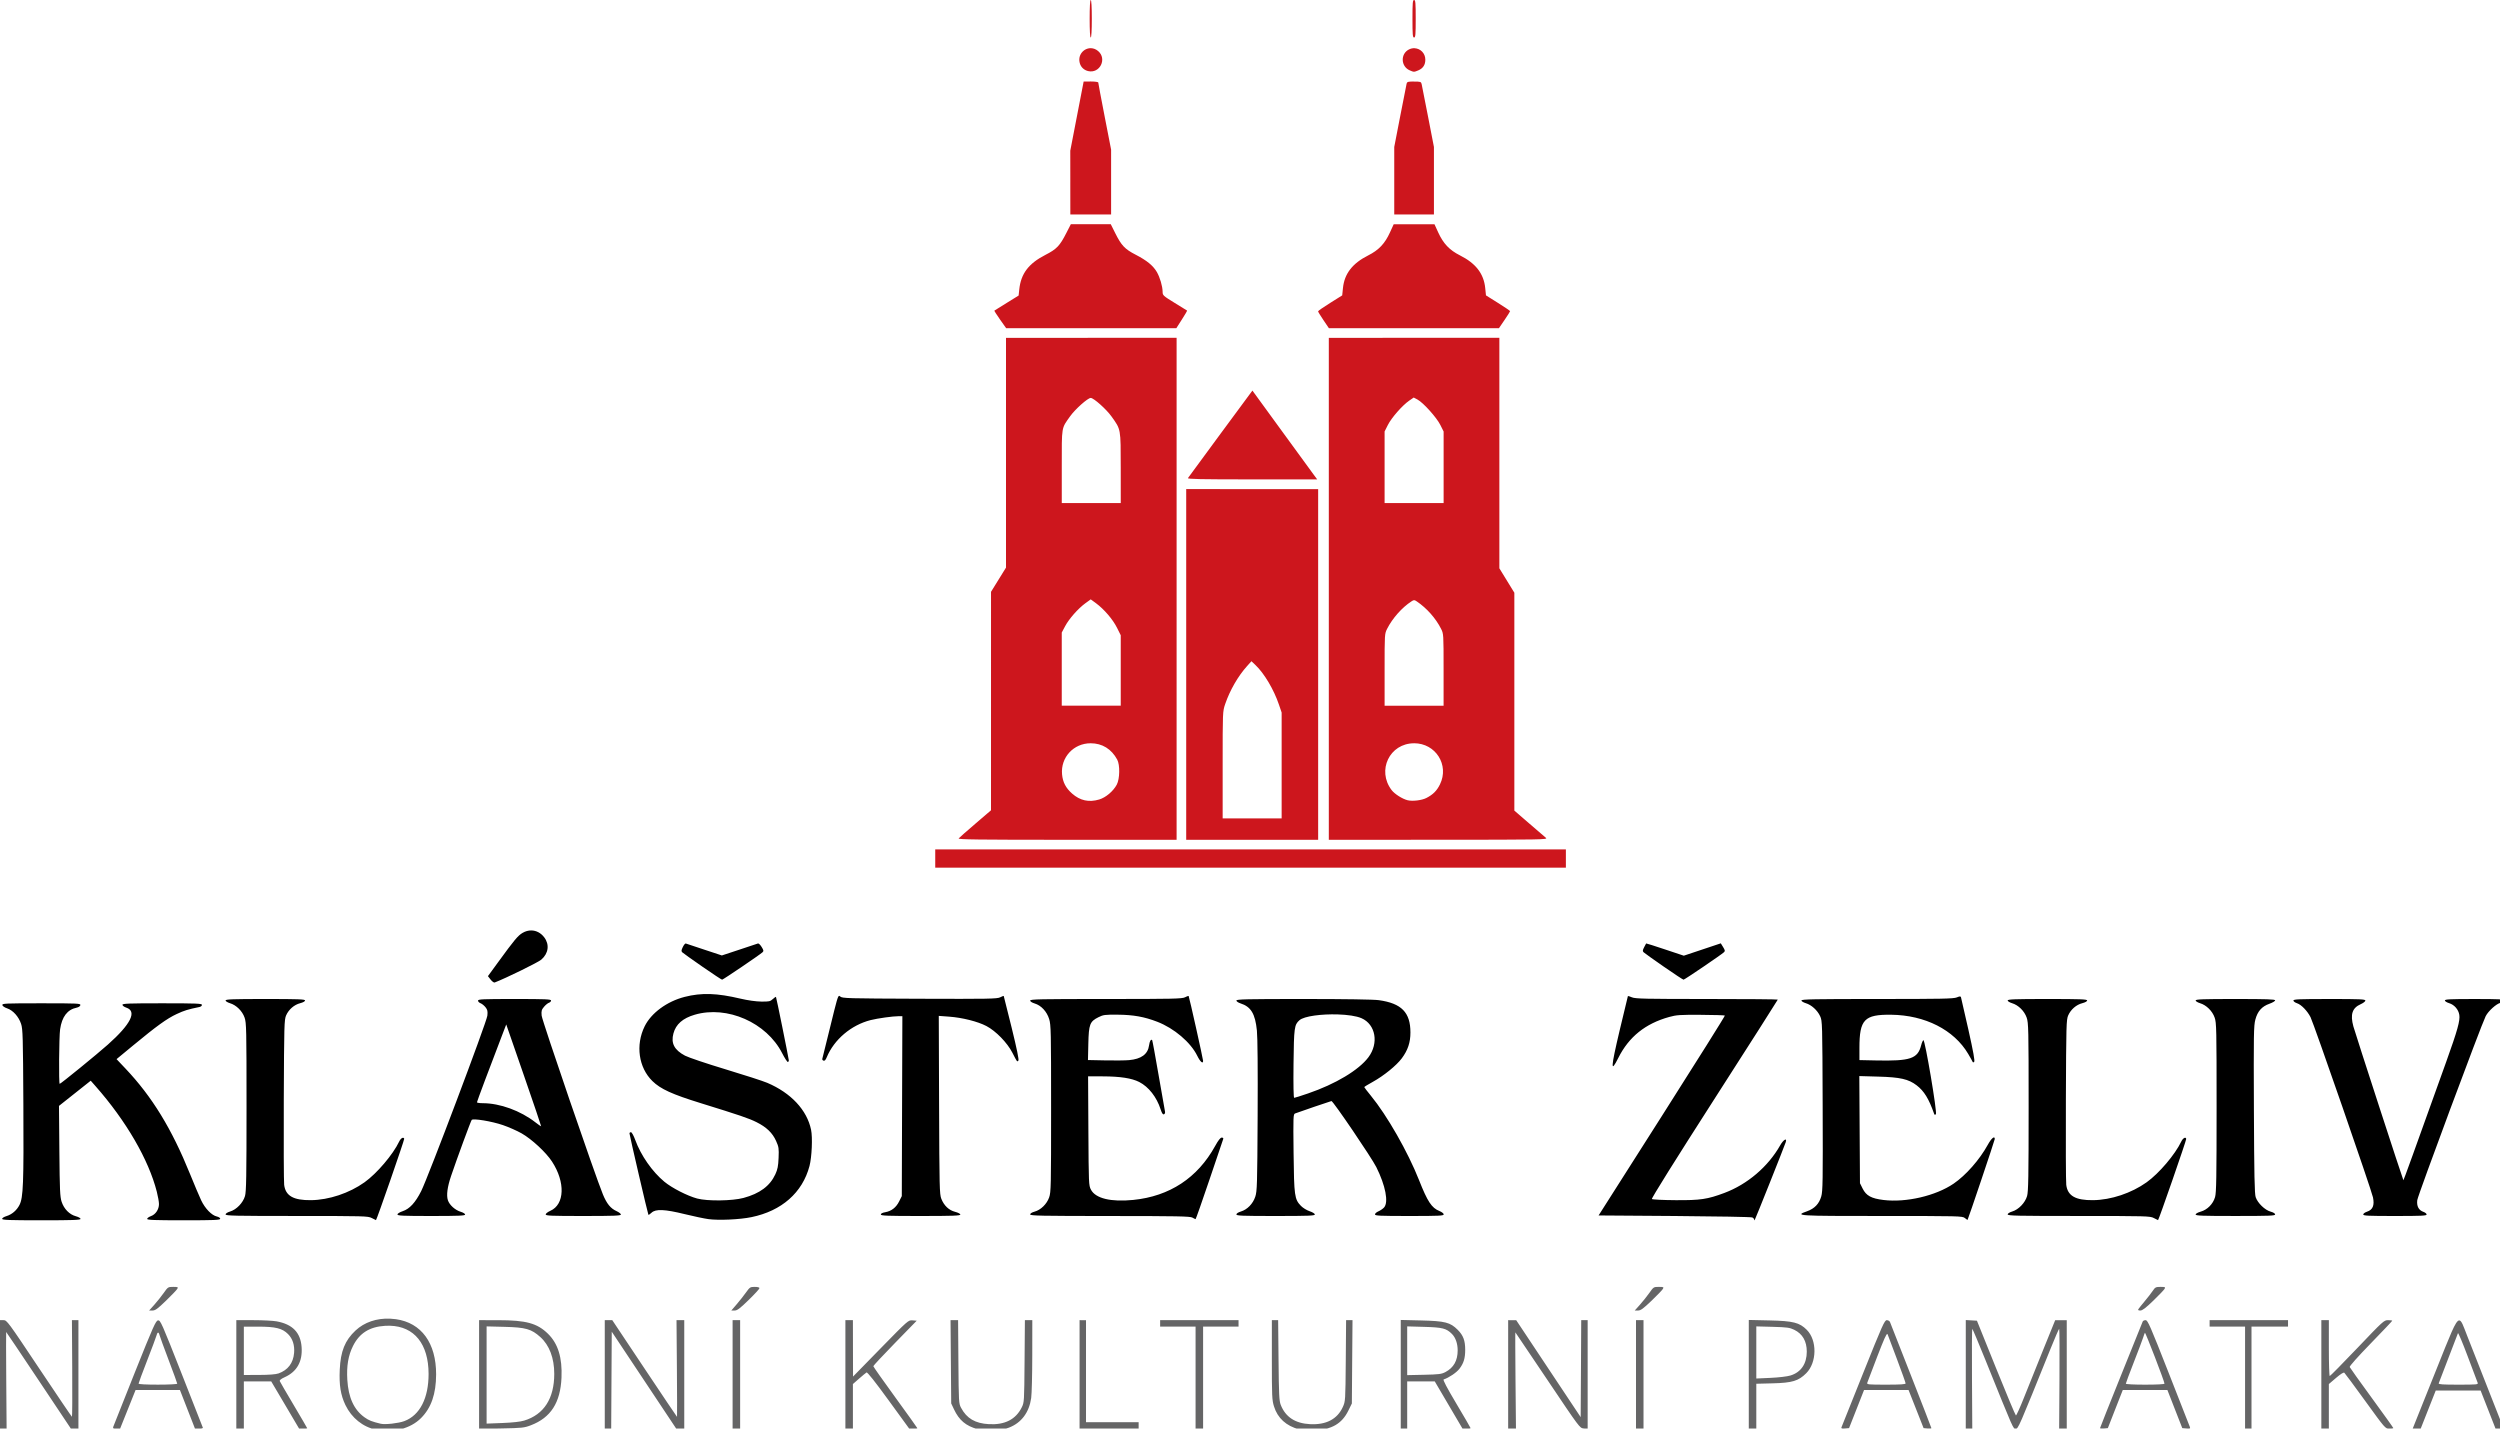<?xml version="1.0" encoding="UTF-8" standalone="no"?>
<svg
   xmlns:dc="http://purl.org/dc/elements/1.1/"
   xmlns:cc="http://creativecommons.org/ns#"
   xmlns:rdf="http://www.w3.org/1999/02/22-rdf-syntax-ns#"
   xmlns:svg="http://www.w3.org/2000/svg"
   xmlns="http://www.w3.org/2000/svg"
   xmlns:sodipodi="http://sodipodi.sourceforge.net/DTD/sodipodi-0.dtd"
   xmlns:inkscape="http://www.inkscape.org/namespaces/inkscape"
   id="svg8"
   version="1.1"
   viewBox="0 0 74.083 42.332"
   height="42.332mm"
   width="74.083mm"
   sodipodi:docname="logo.svg"
   inkscape:version="0.92.2 (unknown)">
  <sodipodi:namedview
     pagecolor="#ffffff"
     bordercolor="#666666"
     borderopacity="1"
     objecttolerance="10"
     gridtolerance="10"
     guidetolerance="10"
     inkscape:pageopacity="0"
     inkscape:pageshadow="2"
     inkscape:window-width="1865"
     inkscape:window-height="1056"
     id="namedview8"
     showgrid="false"
     inkscape:zoom="2.9597472"
     inkscape:cx="112.75441"
     inkscape:cy="30.52274"
     inkscape:window-x="55"
     inkscape:window-y="24"
     inkscape:window-maximized="1"
     inkscape:current-layer="svg8" />
  <defs
     id="defs2" />
  <path
     style="fill:#000000;stroke-width:0.12"
     d="M 59.418 104.045 C 59.094 104.041 58.76 104.129 58.443 104.314 C 57.914 104.624 57.52 105.099 55.711 107.582 L 54.562 109.156 L 54.863 109.541 C 55.029 109.752 55.232 109.899 55.314 109.867 C 56.571 109.385 60.158 107.627 60.523 107.314 C 61.338 106.617 61.47 105.618 60.854 104.811 C 60.475 104.315 59.958 104.052 59.418 104.045 z M 192.426 105.486 L 190.357 106.178 L 188.289 106.869 L 186.195 106.17 C 185.044 105.785 184.091 105.482 184.078 105.498 C 184.065 105.513 183.961 105.709 183.848 105.932 C 183.675 106.27 183.668 106.363 183.803 106.492 C 183.891 106.578 184.906 107.301 186.057 108.1 C 187.207 108.898 188.198 109.551 188.26 109.551 C 188.376 109.551 192.484 106.762 192.777 106.484 C 192.918 106.351 192.906 106.264 192.686 105.908 L 192.426 105.486 z M 84.76 105.502 C 84.685 105.528 83.745 105.843 82.672 106.197 L 80.721 106.842 L 78.77 106.197 C 77.696 105.843 76.761 105.532 76.691 105.506 C 76.622 105.479 76.47 105.659 76.354 105.902 C 76.18 106.266 76.17 106.371 76.299 106.496 C 76.385 106.58 77.398 107.301 78.549 108.1 C 79.699 108.898 80.689 109.551 80.748 109.551 C 80.862 109.551 84.986 106.755 85.271 106.484 C 85.412 106.351 85.395 106.259 85.166 105.889 C 85.017 105.648 84.834 105.474 84.76 105.502 z M 79.406 111.158 C 78.409 111.128 77.507 111.233 76.561 111.475 C 74.583 111.98 72.819 113.278 72.088 114.764 C 71.054 116.863 71.411 119.381 72.955 120.889 C 73.871 121.783 75.144 122.364 78.379 123.365 C 82.748 124.717 83.728 125.051 84.604 125.488 C 85.71 126.041 86.381 126.685 86.783 127.582 C 87.085 128.256 87.109 128.415 87.064 129.475 C 87.026 130.401 86.954 130.766 86.701 131.314 C 86.099 132.621 84.957 133.468 83.141 133.957 C 81.884 134.296 79.101 134.331 77.959 134.023 C 76.858 133.727 75.143 132.848 74.293 132.146 C 72.941 131.029 71.667 129.204 71.041 127.488 C 70.856 126.98 70.649 126.607 70.555 126.607 C 70.464 126.607 70.391 126.665 70.391 126.738 C 70.391 126.922 72.451 135.783 72.508 135.846 C 72.533 135.872 72.693 135.766 72.863 135.605 C 73.323 135.174 74.337 135.219 76.576 135.77 C 77.567 136.013 78.756 136.263 79.219 136.326 C 80.364 136.482 82.725 136.374 84.029 136.105 C 87.41 135.409 89.732 133.366 90.52 130.391 C 90.781 129.401 90.878 127.201 90.697 126.334 C 90.238 124.126 88.454 122.216 85.793 121.084 C 85.325 120.885 83.221 120.204 81.119 119.57 C 79.017 118.937 76.983 118.25 76.6 118.047 C 75.399 117.409 75.01 116.663 75.305 115.562 C 75.58 114.535 76.349 113.86 77.695 113.467 C 81.314 112.411 85.715 114.348 87.459 117.762 C 87.75 118.331 88.041 118.779 88.107 118.756 C 88.173 118.733 88.218 118.639 88.205 118.547 C 88.138 118.055 86.815 111.523 86.773 111.48 C 86.747 111.454 86.587 111.561 86.416 111.721 C 86.137 111.982 86.006 112.011 85.125 112 C 84.528 111.992 83.627 111.866 82.822 111.676 C 81.495 111.362 80.404 111.19 79.406 111.158 z M 93.844 111.359 L 93.844 111.361 C 93.69 111.354 93.553 111.904 92.859 114.738 C 92.386 116.674 91.978 118.321 91.953 118.398 C 91.928 118.476 91.987 118.57 92.086 118.607 C 92.21 118.655 92.322 118.538 92.451 118.227 C 93.275 116.239 95.18 114.626 97.357 114.07 C 98.129 113.873 99.859 113.633 100.51 113.633 L 100.906 113.633 L 100.873 123.693 L 100.842 133.754 L 100.541 134.354 C 100.201 135.034 99.675 135.439 98.977 135.557 C 98.683 135.606 98.498 135.702 98.498 135.807 C 98.498 135.95 99.196 135.977 102.943 135.977 C 106.529 135.977 107.387 135.946 107.387 135.818 C 107.387 135.731 107.13 135.595 106.805 135.512 C 106.108 135.333 105.567 134.821 105.262 134.053 C 105.063 133.552 105.045 132.785 105.012 123.557 L 104.977 113.6 L 106.141 113.686 C 107.615 113.794 109.334 114.227 110.301 114.734 C 111.36 115.29 112.628 116.59 113.207 117.717 C 113.76 118.792 113.728 118.753 113.879 118.602 C 113.96 118.52 113.717 117.323 113.133 114.945 C 112.655 113.001 112.253 111.394 112.24 111.373 C 112.227 111.35 112.047 111.418 111.844 111.523 C 111.513 111.694 110.546 111.713 102.838 111.684 C 94.704 111.653 94.185 111.638 93.959 111.434 C 93.914 111.393 93.879 111.361 93.844 111.359 z M 132.871 111.371 C 132.801 111.386 132.661 111.444 132.51 111.521 C 132.187 111.688 131.144 111.711 123.67 111.711 C 116.321 111.711 115.195 111.734 115.195 111.887 C 115.195 111.989 115.408 112.124 115.703 112.213 C 116.428 112.43 117.061 113.112 117.322 113.957 C 117.521 114.6 117.537 115.358 117.537 123.963 C 117.537 132.636 117.523 133.314 117.32 133.895 C 117.059 134.643 116.381 135.304 115.682 135.492 C 115.394 135.57 115.195 135.695 115.195 135.799 C 115.195 135.951 116.372 135.974 124.113 135.979 C 131.619 135.982 133.081 136.009 133.334 136.154 C 133.499 136.249 133.66 136.329 133.693 136.33 C 133.726 136.332 134.424 134.347 135.244 131.92 C 136.064 129.493 136.76 127.438 136.789 127.355 C 136.819 127.27 136.747 127.207 136.619 127.209 C 136.466 127.211 136.233 127.512 135.875 128.16 C 133.912 131.719 130.787 133.773 126.721 134.18 C 124.221 134.43 122.507 134.013 121.992 133.031 C 121.748 132.566 121.74 132.373 121.707 126.455 L 121.674 120.359 L 123.33 120.363 C 125.265 120.367 126.564 120.569 127.395 120.994 C 128.446 121.532 129.343 122.679 129.783 124.045 C 129.927 124.491 130.033 124.651 130.156 124.604 C 130.261 124.563 130.306 124.435 130.271 124.279 C 130.24 124.138 129.916 122.297 129.553 120.189 C 129.19 118.082 128.868 116.334 128.838 116.305 C 128.705 116.172 128.556 116.428 128.494 116.891 C 128.361 117.882 127.629 118.424 126.256 118.547 C 125.821 118.587 124.609 118.598 123.562 118.576 L 121.66 118.537 L 121.701 116.715 C 121.75 114.545 121.867 114.232 122.824 113.752 C 123.376 113.476 123.545 113.454 124.984 113.465 C 126.743 113.48 127.952 113.696 129.406 114.256 C 131.294 114.983 133.143 116.555 133.881 118.062 C 134.211 118.737 134.535 119.017 134.535 118.627 C 134.535 118.423 132.975 111.432 132.916 111.373 C 132.91 111.369 132.895 111.367 132.871 111.373 L 132.871 111.371 z M 182.039 111.379 C 182.025 111.398 181.606 113.14 181.107 115.254 C 180.113 119.47 180.087 120.049 180.965 118.299 C 182.147 115.943 183.982 114.465 186.654 113.721 C 187.466 113.494 187.858 113.468 190.193 113.482 C 191.637 113.49 192.846 113.528 192.881 113.562 C 192.916 113.597 189.753 118.64 185.852 124.77 L 178.76 135.916 L 187.248 135.977 C 191.916 136.011 195.83 136.082 195.945 136.139 C 196.061 136.195 196.156 136.299 196.156 136.369 C 196.156 136.439 196.181 136.471 196.211 136.441 C 196.271 136.381 199.552 128.154 199.689 127.719 C 199.857 127.189 199.428 127.435 199.064 128.078 C 197.716 130.461 195.403 132.434 192.822 133.4 C 190.928 134.11 190.142 134.226 187.342 134.207 C 185.962 134.199 184.782 134.14 184.721 134.078 C 184.651 134.008 187.293 129.78 191.703 122.906 C 195.606 116.823 198.799 111.816 198.799 111.779 C 198.799 111.742 195.23 111.711 190.867 111.711 C 184.058 111.711 182.873 111.685 182.5 111.529 C 182.261 111.429 182.053 111.362 182.039 111.379 z M 219.15 111.428 C 219.077 111.432 218.97 111.468 218.809 111.535 C 218.451 111.684 217.089 111.711 209.914 111.711 C 202.907 111.711 201.441 111.739 201.441 111.873 C 201.441 111.962 201.658 112.098 201.924 112.178 C 202.564 112.37 203.225 112.967 203.533 113.633 C 203.779 114.164 203.783 114.337 203.816 123.65 C 203.846 132.071 203.83 133.202 203.658 133.793 C 203.418 134.62 202.907 135.151 202.068 135.449 C 200.633 135.959 200.904 135.977 210.438 135.977 C 219.119 135.977 219.443 135.982 219.717 136.205 C 219.873 136.332 220.008 136.427 220.018 136.416 C 220.086 136.34 223.062 127.498 223.062 127.369 C 223.062 126.964 222.685 127.277 222.279 128.018 C 221.371 129.675 219.833 131.425 218.459 132.361 C 216.46 133.723 213.144 134.495 210.617 134.186 C 209.256 134.019 208.685 133.707 208.287 132.912 L 207.988 132.312 L 207.951 126.32 L 207.916 120.33 L 210.055 120.391 C 212.484 120.458 213.412 120.668 214.318 121.359 C 215.16 122.001 215.688 122.862 216.283 124.555 C 216.327 124.68 216.38 124.689 216.479 124.592 C 216.643 124.428 215.264 116.256 215.082 116.316 C 215.019 116.339 214.905 116.594 214.83 116.887 C 214.446 118.393 213.629 118.665 209.76 118.582 L 207.928 118.543 L 207.928 117.176 C 207.928 114.008 208.473 113.437 211.471 113.471 C 215.263 113.513 218.503 115.16 220.088 117.848 C 220.334 118.266 220.558 118.665 220.584 118.734 C 220.616 118.82 220.672 118.821 220.76 118.738 C 220.852 118.652 220.665 117.61 220.111 115.135 C 219.683 113.219 219.309 111.586 219.281 111.506 C 219.262 111.45 219.223 111.423 219.15 111.428 z M 29.67 111.711 C 26.032 111.711 25.225 111.742 25.225 111.873 C 25.225 111.962 25.444 112.099 25.713 112.18 C 26.424 112.393 27.091 113.05 27.35 113.791 C 27.552 114.372 27.568 115.052 27.568 123.783 C 27.568 131.584 27.539 133.253 27.395 133.75 C 27.177 134.501 26.446 135.261 25.736 135.473 C 25.439 135.562 25.225 135.699 25.225 135.801 C 25.225 135.953 26.287 135.975 33.184 135.975 C 40.736 135.975 41.163 135.987 41.562 136.201 C 41.794 136.325 42.01 136.432 42.043 136.439 C 42.112 136.455 45.237 127.45 45.201 127.34 C 45.122 127.098 44.821 127.264 44.637 127.652 C 43.947 129.103 42.148 131.219 40.762 132.209 C 39.062 133.422 36.787 134.183 34.781 134.207 C 32.811 134.23 31.925 133.724 31.775 132.486 C 31.732 132.127 31.714 127.832 31.734 122.943 C 31.77 114.599 31.785 114.023 31.994 113.545 C 32.284 112.883 32.903 112.347 33.576 112.178 C 33.888 112.099 34.113 111.973 34.113 111.877 C 34.113 111.739 33.371 111.711 29.67 111.711 z M 57.537 111.711 C 53.957 111.711 53.453 111.734 53.453 111.895 C 53.453 111.995 53.582 112.126 53.738 112.186 C 53.895 112.245 54.143 112.446 54.291 112.633 C 54.514 112.915 54.55 113.075 54.498 113.574 C 54.424 114.285 47.87 131.663 47.1 133.191 C 46.448 134.484 45.806 135.181 45.035 135.438 C 44.697 135.55 44.445 135.707 44.445 135.805 C 44.445 135.948 45.04 135.977 48.229 135.977 C 51.313 135.977 52.012 135.945 52.012 135.814 C 52.012 135.726 51.795 135.589 51.529 135.51 C 50.898 135.321 50.261 134.75 50.086 134.219 C 49.902 133.661 50.023 132.74 50.443 131.496 C 51.107 129.535 52.649 125.342 52.748 125.232 C 52.919 125.043 54.991 125.386 56.234 125.811 C 56.872 126.028 57.815 126.445 58.328 126.736 C 59.466 127.384 61.058 128.86 61.73 129.893 C 63.231 132.196 63.147 134.687 61.543 135.396 C 61.256 135.523 61.021 135.705 61.021 135.801 C 61.021 135.95 61.628 135.977 65.225 135.977 C 68.671 135.977 69.43 135.946 69.43 135.814 C 69.43 135.725 69.211 135.552 68.943 135.432 C 68.278 135.132 67.851 134.609 67.418 133.561 C 66.564 131.491 60.619 114.14 60.568 113.568 C 60.522 113.044 60.559 112.911 60.834 112.584 C 61.009 112.376 61.257 112.172 61.387 112.131 C 61.516 112.09 61.621 111.977 61.621 111.883 C 61.621 111.737 61.002 111.711 57.537 111.711 z M 145.756 111.711 C 139.352 111.711 138.258 111.738 138.258 111.883 C 138.258 111.977 138.461 112.118 138.709 112.197 C 139.888 112.575 140.361 113.357 140.551 115.244 C 140.63 116.024 140.66 119.59 140.633 124.82 C 140.593 132.469 140.571 133.208 140.371 133.814 C 140.109 134.61 139.478 135.259 138.76 135.475 C 138.468 135.562 138.258 135.699 138.258 135.801 C 138.258 135.951 138.879 135.977 142.643 135.977 C 146.349 135.977 147.027 135.949 147.027 135.805 C 147.027 135.708 146.777 135.553 146.447 135.443 C 146.128 135.338 145.694 135.069 145.48 134.85 C 144.758 134.104 144.707 133.748 144.652 128.936 C 144.606 124.815 144.615 124.594 144.824 124.51 C 145.134 124.385 148.831 123.123 148.887 123.123 C 149.077 123.123 153.379 129.456 153.904 130.51 C 154.934 132.575 155.292 134.437 154.773 135.02 C 154.641 135.168 154.359 135.362 154.145 135.453 C 153.93 135.544 153.754 135.699 153.754 135.797 C 153.754 135.951 154.276 135.977 157.598 135.977 C 160.943 135.977 161.441 135.953 161.441 135.795 C 161.441 135.695 161.226 135.527 160.963 135.422 C 160.094 135.074 159.633 134.375 158.676 131.951 C 157.437 128.815 155.104 124.729 153.293 122.523 C 152.886 122.028 152.555 121.596 152.557 121.562 C 152.559 121.528 152.986 121.266 153.508 120.979 C 154.732 120.303 156.156 119.149 156.752 118.348 C 157.434 117.43 157.719 116.578 157.719 115.453 C 157.719 113.213 156.722 112.195 154.186 111.842 C 153.603 111.761 150.454 111.711 145.756 111.711 z M 228.949 111.711 C 225.312 111.711 224.504 111.742 224.504 111.873 C 224.504 111.962 224.724 112.099 224.992 112.18 C 225.703 112.393 226.37 113.05 226.629 113.791 C 226.831 114.372 226.848 115.052 226.848 123.783 C 226.848 131.584 226.818 133.253 226.674 133.75 C 226.456 134.501 225.725 135.261 225.016 135.473 C 224.718 135.562 224.504 135.699 224.504 135.801 C 224.504 135.953 225.567 135.975 232.463 135.975 C 240.016 135.975 240.441 135.987 240.84 136.201 C 241.071 136.325 241.287 136.432 241.32 136.439 C 241.388 136.455 244.489 127.515 244.469 127.363 C 244.432 127.084 244.105 127.255 243.916 127.652 C 243.227 129.103 241.427 131.219 240.041 132.209 C 238.341 133.422 236.066 134.183 234.061 134.207 C 232.09 134.23 231.203 133.724 231.055 132.486 C 231.012 132.127 230.993 127.832 231.014 122.943 C 231.048 114.598 231.064 114.023 231.273 113.545 C 231.563 112.883 232.182 112.347 232.855 112.178 C 233.167 112.099 233.393 111.973 233.393 111.877 C 233.393 111.739 232.65 111.711 228.949 111.711 z M 249.971 111.711 C 246.333 111.711 245.525 111.742 245.525 111.873 C 245.525 111.962 245.745 112.099 246.014 112.18 C 246.724 112.393 247.392 113.05 247.65 113.791 C 247.853 114.372 247.867 115.055 247.867 123.844 C 247.867 131.666 247.838 133.374 247.695 133.865 C 247.472 134.635 246.834 135.281 246.088 135.49 C 245.769 135.579 245.525 135.717 245.525 135.811 C 245.525 135.947 246.288 135.975 249.971 135.975 C 253.789 135.975 254.414 135.953 254.414 135.801 C 254.414 135.696 254.21 135.57 253.906 135.488 C 253.271 135.317 252.458 134.53 252.238 133.873 C 252.111 133.493 252.071 131.452 252.039 124.084 C 252.003 115.66 252.018 114.702 252.201 114.016 C 252.452 113.075 252.924 112.545 253.783 112.24 C 254.13 112.117 254.414 111.947 254.414 111.863 C 254.414 111.743 253.475 111.711 249.971 111.711 z M 260.48 111.711 L 260.48 111.713 C 257.081 111.713 256.457 111.738 256.457 111.883 C 256.457 111.977 256.642 112.115 256.869 112.189 C 257.341 112.345 258.015 113.042 258.371 113.74 C 258.73 114.444 265.186 133.073 265.355 133.895 C 265.54 134.786 265.334 135.283 264.688 135.496 C 264.455 135.573 264.264 135.713 264.264 135.807 C 264.264 135.951 264.823 135.977 267.807 135.977 C 270.766 135.977 271.352 135.951 271.352 135.809 C 271.352 135.716 271.193 135.585 271 135.518 C 270.462 135.33 270.224 134.878 270.307 134.201 C 270.371 133.674 277.472 114.584 277.957 113.633 C 278.254 113.051 279.158 112.238 279.621 112.137 C 279.829 112.091 280 111.977 280 111.883 C 280 111.74 279.469 111.713 276.695 111.713 C 274.012 111.713 273.393 111.742 273.393 111.873 C 273.393 111.961 273.606 112.098 273.865 112.176 C 274.446 112.35 274.908 112.878 275.008 113.48 C 275.113 114.116 274.809 115.204 273.543 118.738 C 269.907 128.884 268.78 132.003 268.756 131.979 C 268.695 131.918 263.376 115.56 263.162 114.775 C 262.796 113.436 263.034 112.711 263.975 112.295 C 264.266 112.166 264.504 111.983 264.504 111.887 C 264.504 111.737 263.92 111.711 260.48 111.711 z M 4.625 112.191 C 0.581 112.191 0.226 112.207 0.262 112.393 C 0.284 112.505 0.523 112.666 0.805 112.76 C 1.457 112.977 2.092 113.688 2.359 114.498 C 2.55 115.076 2.573 115.926 2.613 123.52 C 2.66 132.364 2.601 133.914 2.178 134.744 C 1.871 135.346 1.33 135.808 0.715 135.992 C 0.454 136.07 0.24 136.206 0.24 136.295 C 0.24 136.427 1.038 136.457 4.625 136.457 C 8.129 136.457 9.008 136.426 9.008 136.301 C 9.008 136.215 8.769 136.081 8.475 136.002 C 7.767 135.813 7.154 135.186 6.891 134.385 C 6.711 133.837 6.676 133.084 6.639 128.709 L 6.596 123.664 L 8.371 122.256 L 10.146 120.848 L 10.689 121.465 C 14.106 125.341 16.622 129.678 17.535 133.262 C 17.668 133.784 17.778 134.405 17.777 134.643 C 17.777 135.237 17.403 135.801 16.885 135.988 C 16.649 136.074 16.457 136.215 16.457 136.301 C 16.457 136.426 17.271 136.457 20.541 136.457 C 23.99 136.457 24.625 136.429 24.625 136.285 C 24.625 136.191 24.456 136.079 24.248 136.033 C 23.669 135.906 22.928 135.138 22.492 134.215 C 22.279 133.763 21.721 132.447 21.254 131.291 C 19.202 126.217 17.01 122.636 14.029 119.488 L 13.033 118.436 L 14.885 116.906 C 17.529 114.721 18.665 113.901 19.76 113.391 C 20.598 112.999 21.018 112.869 22.312 112.604 C 22.461 112.573 22.582 112.469 22.582 112.371 C 22.582 112.217 21.984 112.191 18.139 112.191 C 14.376 112.191 13.693 112.218 13.693 112.363 C 13.693 112.457 13.886 112.598 14.121 112.676 C 15.351 113.082 14.636 114.519 12.062 116.811 C 10.835 117.904 6.788 121.201 6.674 121.201 C 6.563 121.201 6.603 115.913 6.721 115.102 C 6.924 113.695 7.537 112.891 8.57 112.68 C 8.789 112.635 8.965 112.518 8.988 112.398 C 9.025 112.208 8.714 112.191 4.625 112.191 z M 149.602 113.436 C 150.673 113.47 151.675 113.607 152.252 113.861 C 153.833 114.559 154.202 116.654 153.021 118.227 C 151.943 119.664 149.343 121.223 146.264 122.275 C 145.48 122.543 144.785 122.764 144.721 122.764 C 144.646 122.764 144.619 121.372 144.646 118.949 C 144.692 114.909 144.737 114.593 145.303 114.09 C 145.835 113.616 147.815 113.38 149.602 113.436 z M 56.609 114.557 L 58.578 120.238 C 59.661 123.363 60.532 125.933 60.514 125.949 C 60.496 125.964 60.209 125.768 59.879 125.51 C 58.209 124.204 55.901 123.363 53.984 123.363 C 53.627 123.363 53.334 123.317 53.334 123.262 C 53.334 123.174 54.781 119.315 56.176 115.686 L 56.609 114.557 z "
     transform="scale(0.265)"
     id="path4758" />
  <path
     inkscape:connector-curvature="0"
     style="opacity:1;fill:#cd161d;fill-opacity:1;stroke:none;stroke-width:0.099;stroke-miterlimit:4;stroke-dasharray:0.397, 0.099;stroke-dashoffset:0;stroke-opacity:1"
     d="m 32.322,0 c -0.02,0 -0.032,0.207 -0.032,0.556 0,0.35 0.012,0.556 0.032,0.556 0.02,0 0.032,-0.207 0.032,-0.556 C 32.354,0.207 32.342,0 32.322,0 Z m 9.582,0 c -0.041,0 -0.048,0.083 -0.048,0.556 0,0.473 0.007,0.556 0.048,0.556 0.041,0 0.048,-0.083 0.048,-0.556 C 41.952,0.083 41.945,0 41.904,0 Z m -9.576,1.428 c -0.215,-0.005 -0.408,0.208 -0.325,0.461 0.036,0.109 0.125,0.189 0.24,0.217 0.348,0.084 0.572,-0.363 0.297,-0.594 -0.067,-0.057 -0.141,-0.082 -0.213,-0.084 z m 9.593,7.7e-4 c -0.056,-0.003 -0.114,0.009 -0.17,0.037 -0.255,0.13 -0.241,0.503 0.022,0.618 v -2e-4 c 0.125,0.055 0.127,0.055 0.255,0.002 0.141,-0.059 0.21,-0.164 0.209,-0.32 -10e-4,-0.19 -0.148,-0.328 -0.316,-0.336 z m -9.809,0.987 -0.198,1.025 -0.198,1.025 0.001,0.945 h -3.88e-4 l 0.001,0.945 h 0.604 0.604 V 5.395 4.434 L 32.735,3.455 C 32.63,2.917 32.545,2.463 32.545,2.446 c 0,-0.017 -0.097,-0.031 -0.216,-0.031 z m 9.792,0 c -0.187,0 -0.207,0.006 -0.223,0.071 -0.009,0.039 -0.095,0.476 -0.191,0.97 L 41.316,4.356 v 1 1 h 0.588 0.588 V 5.356 4.356 L 42.318,3.458 c -0.096,-0.494 -0.182,-0.931 -0.191,-0.97 -0.016,-0.065 -0.036,-0.071 -0.222,-0.071 z m -8.989,4.227 -0.591,2e-4 -0.591,1.9e-4 -0.134,0.262 C 31.405,7.286 31.313,7.382 30.977,7.554 30.479,7.81 30.253,8.11 30.204,8.578 l -0.019,0.18 -0.354,0.219 c -0.195,0.12 -0.359,0.223 -0.365,0.228 -0.006,0.005 0.07,0.124 0.169,0.265 l 0.181,0.256 h 2.521 2.521 L 35.023,9.468 c 0.091,-0.141 0.16,-0.26 0.154,-0.265 C 35.171,9.199 35.006,9.096 34.809,8.976 34.465,8.764 34.452,8.752 34.452,8.645 34.45,8.481 34.373,8.219 34.28,8.059 34.168,7.869 33.986,7.72 33.654,7.548 33.33,7.381 33.232,7.277 33.046,6.905 Z m 8.385,0.002 -0.11,0.241 C 41.038,7.22 40.857,7.411 40.545,7.568 40.076,7.804 39.839,8.111 39.796,8.537 l -0.022,0.216 -0.357,0.224 c -0.197,0.123 -0.358,0.235 -0.358,0.249 -4.2e-5,0.014 0.072,0.132 0.16,0.262 l 0.16,0.237 h 2.52 2.52 l 0.165,-0.242 c 0.091,-0.133 0.165,-0.251 0.165,-0.262 C 44.749,9.21 44.588,9.1 44.391,8.977 L 44.034,8.753 44.012,8.537 C 43.97,8.111 43.733,7.804 43.264,7.568 42.952,7.411 42.771,7.22 42.618,6.886 l -0.11,-0.241 h -0.604 z m -1.923,3.367 v 7.437 7.437 l 3.25,-0.001 c 3.075,-10e-4 3.246,-0.004 3.185,-0.056 -0.035,-0.03 -0.261,-0.224 -0.501,-0.431 l -0.436,-0.377 v -3.228 -3.228 l -0.222,-0.362 -0.222,-0.362 v -3.415 -3.415 h -2.527 z m -9.566,1.9e-4 v 3.404 3.404 l -0.222,0.359 -0.222,0.359 -1.93e-4,3.237 -1.93e-4,3.237 -0.462,0.396 c -0.254,0.218 -0.478,0.414 -0.496,0.437 -0.028,0.033 0.566,0.041 3.212,0.041 h 3.246 V 17.448 10.011 h -2.527 z m 7.302,1.562 -0.943,1.277 c -0.519,0.703 -0.954,1.295 -0.967,1.316 -0.019,0.031 0.385,0.039 1.903,0.039 h 1.927 l -0.1,-0.135 c -0.055,-0.074 -0.487,-0.667 -0.96,-1.316 z m 4.78,0.206 0.112,0.06 c 0.171,0.092 0.565,0.53 0.676,0.751 l 0.098,0.196 v 1.06 1.06 H 41.904 41.03 V 13.846 12.786 l 0.097,-0.193 c 0.107,-0.213 0.428,-0.58 0.634,-0.722 z m -9.571,0.012 c 0.087,0 0.464,0.336 0.616,0.55 0.28,0.393 0.272,0.346 0.273,1.524 l 5.81e-4,1.041 h -0.874 -0.874 v -1.082 c 0,-1.208 -0.015,-1.119 0.245,-1.486 0.149,-0.211 0.526,-0.547 0.613,-0.547 z m 2.829,2.701 v 5.197 5.196 h 1.955 1.955 v -5.196 -5.196 h -1.955 z m -2.829,3.268 0.158,0.116 c 0.236,0.174 0.498,0.479 0.621,0.727 l 0.11,0.22 v 1.044 1.044 h -0.874 -0.874 v -1.084 -1.084 l 0.099,-0.186 c 0.118,-0.222 0.382,-0.521 0.601,-0.682 z m 9.584,0.024 c 0.021,3.1e-4 0.043,0.013 0.08,0.038 0.295,0.2 0.558,0.497 0.716,0.808 0.076,0.15 0.076,0.155 0.076,1.216 v 1.066 h -0.874 -0.874 v -1.066 c 0,-1.062 2.51e-4,-1.066 0.076,-1.216 0.156,-0.309 0.441,-0.63 0.719,-0.81 0.037,-0.024 0.059,-0.036 0.08,-0.036 z m -4.822,1.809 0.117,0.111 c 0.262,0.248 0.546,0.727 0.698,1.175 l 0.08,0.235 v 1.568 1.568 h -0.874 -0.874 v -1.584 c 10e-7,-1.58 4.6e-5,-1.584 0.075,-1.804 0.139,-0.407 0.379,-0.825 0.649,-1.126 z m 4.82,2.431 c 0.64,0 1.047,0.645 0.767,1.218 -0.092,0.189 -0.207,0.304 -0.403,0.404 -0.139,0.071 -0.413,0.103 -0.56,0.066 -0.155,-0.04 -0.381,-0.184 -0.469,-0.299 -0.446,-0.584 -0.06,-1.388 0.665,-1.388 z m -9.584,3.8e-4 c 0.342,5.1e-4 0.616,0.169 0.787,0.485 0.084,0.156 0.077,0.57 -0.013,0.74 -0.103,0.195 -0.327,0.384 -0.521,0.441 -0.306,0.091 -0.566,0.034 -0.804,-0.176 -0.186,-0.164 -0.276,-0.337 -0.297,-0.57 -0.045,-0.501 0.342,-0.921 0.848,-0.92 z m -4.606,3.146 v 0.27 0.27 h 9.344 9.344 V 25.441 25.171 h -9.344 z"
     id="rect4760" />
  <path
     style="fill:#656566;stroke-width:0.12;fill-opacity:1"
     d="M 19.367 143.904 C 18.796 143.904 18.778 143.914 18.299 144.594 C 18.031 144.974 17.555 145.569 17.242 145.916 L 16.674 146.547 L 17.051 146.547 C 17.363 146.547 17.624 146.357 18.574 145.438 C 19.205 144.827 19.772 144.232 19.834 144.115 C 19.935 143.926 19.885 143.904 19.367 143.904 z M 84.395 143.904 C 83.893 143.904 83.842 143.937 83.416 144.533 C 83.169 144.88 82.7 145.476 82.373 145.855 L 81.777 146.547 L 82.143 146.547 C 82.441 146.547 82.726 146.334 83.717 145.369 C 84.382 144.722 84.926 144.128 84.926 144.049 C 84.926 143.958 84.728 143.904 84.395 143.904 z M 185.492 143.904 C 184.921 143.904 184.903 143.914 184.424 144.594 C 184.156 144.974 183.68 145.569 183.367 145.916 L 182.801 146.547 L 183.168 146.547 C 183.467 146.547 183.749 146.342 184.688 145.445 C 185.321 144.839 185.892 144.244 185.957 144.123 C 186.063 143.925 186.018 143.904 185.492 143.904 z M 241.596 143.904 C 241.066 143.905 240.997 143.942 240.721 144.354 C 240.556 144.6 240.148 145.126 239.814 145.523 C 239.481 145.921 239.167 146.314 239.117 146.396 C 239.053 146.502 239.119 146.547 239.338 146.547 C 239.57 146.547 239.948 146.259 240.797 145.438 C 241.428 144.827 241.994 144.232 242.057 144.115 C 242.158 143.926 242.108 143.903 241.596 143.904 z M 43.619 147.457 C 42.115 147.393 40.746 147.857 39.754 148.785 C 38.574 149.889 38.087 151.099 37.992 153.156 C 37.912 154.885 38.09 155.996 38.625 157.113 C 39.319 158.561 40.592 159.581 42.064 159.871 C 43.985 160.249 45.901 159.755 47.076 158.58 C 48.224 157.432 48.764 155.872 48.768 153.684 C 48.774 150.18 47.125 147.918 44.271 147.516 C 44.052 147.485 43.834 147.466 43.619 147.457 z M 156.637 147.602 L 156.637 153.682 L 156.637 159.76 L 156.996 159.76 L 157.357 159.76 L 157.357 157.117 L 157.357 154.475 L 158.898 154.475 L 160.441 154.475 L 161.992 157.115 L 163.543 159.754 L 163.994 159.758 C 164.242 159.759 164.445 159.731 164.445 159.695 C 164.445 159.661 163.732 158.432 162.861 156.969 C 161.798 155.182 161.328 154.291 161.434 154.256 C 162.034 154.056 162.878 153.484 163.205 153.055 C 163.673 152.441 163.843 151.885 163.844 150.945 C 163.845 149.905 163.628 149.327 163.006 148.705 C 162.168 147.867 161.596 147.722 158.889 147.656 L 156.637 147.602 z M 195.555 147.602 L 195.555 153.682 L 195.555 159.76 L 195.977 159.76 L 196.396 159.76 L 196.396 157.248 L 196.396 154.736 L 198.229 154.689 C 200.42 154.633 201.113 154.424 201.979 153.559 C 203.181 152.356 203.212 149.878 202.039 148.705 C 201.224 147.89 200.52 147.714 197.867 147.654 L 195.555 147.602 z M 219.82 147.613 L 219.82 153.686 L 219.818 159.758 L 220.184 159.758 L 220.547 159.758 L 220.514 154.174 C 220.495 151.102 220.509 148.588 220.545 148.588 C 220.581 148.588 221.247 150.169 222.027 152.102 C 225.247 160.079 225.107 159.758 225.404 159.758 C 225.691 159.758 225.711 159.714 229.291 150.84 C 229.791 149.601 230.23 148.588 230.266 148.588 C 230.302 148.588 230.315 151.102 230.297 154.174 L 230.262 159.758 L 230.688 159.758 L 231.111 159.758 L 231.111 153.693 L 231.111 147.627 L 230.465 147.627 L 229.818 147.627 L 228.492 150.9 C 227.763 152.701 226.797 155.105 226.346 156.244 C 225.895 157.383 225.48 158.301 225.426 158.283 C 225.371 158.264 224.368 155.874 223.197 152.969 L 221.068 147.686 L 220.443 147.648 L 219.82 147.613 z M 0 147.625 L 0 153.691 L 0 159.758 L 0.369 159.758 L 0.738 159.758 L 0.699 154.354 C 0.678 151.381 0.673 148.947 0.689 148.947 C 0.706 148.947 2.342 151.381 4.324 154.354 L 7.93 159.758 L 8.35 159.758 L 8.77 159.758 L 8.77 153.691 L 8.77 147.625 L 8.406 147.625 L 8.043 147.625 L 8.076 153.031 C 8.094 156.004 8.08 158.434 8.047 158.432 C 8.014 158.429 6.367 155.997 4.385 153.027 C 0.866 147.755 0.772 147.625 0.391 147.625 L 0 147.625 z M 26.426 147.625 L 26.426 153.691 L 26.426 153.693 L 26.426 159.76 L 26.848 159.76 L 27.268 159.76 L 27.268 157.117 L 27.268 154.475 L 28.799 154.475 L 30.33 154.475 L 31.891 157.115 L 33.451 159.758 L 33.902 159.758 C 34.151 159.758 34.354 159.736 34.354 159.713 C 34.354 159.686 33.68 158.529 32.854 157.139 C 32.028 155.748 31.322 154.537 31.287 154.445 C 31.244 154.334 31.429 154.186 31.846 153.998 C 33.206 153.383 33.842 152.248 33.727 150.639 C 33.609 149.007 32.719 148.087 30.936 147.758 C 30.546 147.686 29.371 147.625 28.326 147.625 L 26.426 147.625 z M 53.574 147.625 L 53.574 153.703 L 53.574 159.779 L 56.066 159.732 C 58.383 159.689 58.616 159.664 59.357 159.381 C 61.591 158.529 62.667 156.857 62.789 154.053 C 62.886 151.818 62.402 150.247 61.277 149.146 C 60.072 147.967 58.836 147.63 55.705 147.627 L 53.574 147.625 z M 67.627 147.625 L 67.627 153.691 L 67.627 153.693 L 67.627 159.76 L 67.986 159.76 L 68.346 159.76 L 68.377 154.336 L 68.408 148.914 L 72.012 154.334 L 75.615 159.752 L 76.066 159.756 L 76.516 159.758 L 76.516 153.691 L 76.516 147.625 L 76.084 147.625 L 75.65 147.625 L 75.693 153.031 C 75.716 156.004 75.723 158.438 75.707 158.438 C 75.691 158.438 74.055 156.004 72.072 153.031 L 68.467 147.625 L 68.047 147.625 L 67.627 147.625 z M 81.922 147.625 L 81.922 153.691 L 81.922 159.758 L 82.342 159.758 L 82.764 159.758 L 82.764 153.691 L 82.764 147.625 L 82.342 147.625 L 81.922 147.625 z M 94.535 147.625 L 94.535 153.691 L 94.535 159.758 L 94.955 159.758 L 95.375 159.758 L 95.375 157.262 L 95.375 154.768 L 96.066 154.162 C 96.446 153.83 96.82 153.52 96.898 153.473 C 96.991 153.417 97.851 154.501 99.357 156.572 L 101.674 159.758 L 102.129 159.758 C 102.379 159.758 102.582 159.736 102.582 159.705 C 102.582 159.675 101.475 158.127 100.121 156.266 C 98.767 154.405 97.658 152.832 97.658 152.771 C 97.658 152.711 98.75 151.542 100.084 150.174 L 102.51 147.686 L 102.041 147.648 C 101.574 147.61 101.569 147.614 98.48 150.771 L 95.389 153.934 L 95.381 150.779 L 95.375 147.625 L 94.955 147.625 L 94.535 147.625 z M 106.293 147.625 L 106.33 152.281 L 106.367 156.936 L 106.678 157.596 C 107.254 158.818 107.998 159.444 109.312 159.812 C 110.226 160.068 111.914 159.99 112.811 159.648 C 114.204 159.117 115.079 157.959 115.311 156.336 C 115.377 155.873 115.43 153.724 115.432 151.561 L 115.436 147.625 L 115.021 147.625 L 114.607 147.625 L 114.57 152.221 C 114.534 156.76 114.531 156.823 114.254 157.381 C 113.584 158.727 112.363 159.351 110.582 159.254 C 109.052 159.171 108.106 158.615 107.473 157.432 C 107.214 156.947 107.206 156.82 107.172 152.281 L 107.137 147.625 L 106.715 147.625 L 106.293 147.625 z M 120.721 147.625 L 120.721 153.691 L 120.721 159.758 L 124.023 159.758 L 127.326 159.758 L 127.326 159.398 L 127.326 159.037 L 124.385 159.037 L 121.441 159.037 L 121.441 153.332 L 121.441 147.627 L 121.08 147.627 L 120.721 147.625 z M 129.73 147.625 L 129.73 147.986 L 129.73 148.346 L 131.713 148.346 L 133.693 148.346 L 133.693 154.053 L 133.693 159.758 L 134.115 159.758 L 134.535 159.758 L 134.535 154.053 L 134.535 148.346 L 136.518 148.346 L 138.498 148.346 L 138.498 147.986 L 138.498 147.625 L 134.115 147.625 L 129.73 147.625 z M 142.223 147.625 L 142.223 152.057 C 142.223 156.145 142.24 156.55 142.461 157.266 C 142.867 158.581 143.83 159.458 145.285 159.838 C 145.651 159.933 146.308 159.976 146.967 159.947 C 148.92 159.862 150.056 159.204 150.775 157.744 L 151.17 156.941 L 151.205 152.283 L 151.242 147.625 L 150.885 147.625 L 150.525 147.625 L 150.488 152.16 C 150.451 156.644 150.446 156.702 150.162 157.33 C 149.545 158.696 148.297 159.349 146.484 159.254 C 144.829 159.167 143.748 158.454 143.217 157.098 C 143.041 156.648 143.007 155.959 142.971 152.102 L 142.926 147.625 L 142.574 147.625 L 142.223 147.625 z M 168.648 147.625 L 168.648 153.693 L 168.648 159.758 L 169.084 159.758 L 169.52 159.758 L 169.469 154.357 C 169.441 151.387 169.434 148.971 169.453 148.99 C 169.472 149.009 171.102 151.427 173.072 154.361 C 176.636 159.669 176.657 159.697 177.096 159.734 L 177.537 159.773 L 177.537 153.699 L 177.537 147.625 L 177.178 147.625 L 176.818 147.625 L 176.789 153.047 L 176.756 158.469 L 173.152 153.051 L 169.549 147.631 L 169.1 147.629 L 168.648 147.625 z M 182.943 147.625 L 182.943 153.691 L 182.943 159.758 L 183.363 159.758 L 183.783 159.758 L 183.783 153.691 L 183.783 147.625 L 183.363 147.625 L 182.943 147.625 z M 210.99 147.625 C 210.739 147.625 210.507 148.145 208.346 153.543 C 207.043 156.797 205.95 159.528 205.916 159.615 C 205.87 159.732 205.971 159.765 206.311 159.736 L 206.768 159.697 L 207.607 157.566 L 208.445 155.434 L 210.934 155.434 L 213.42 155.434 L 214.262 157.566 L 215.102 159.697 L 215.539 159.736 C 215.779 159.755 215.975 159.739 215.975 159.701 C 215.975 159.662 214.953 157.023 213.701 153.836 C 212.45 150.649 211.389 147.948 211.346 147.834 C 211.302 147.72 211.142 147.627 210.99 147.627 L 210.99 147.625 z M 239.93 147.625 C 239.784 147.625 239.638 147.693 239.605 147.775 C 239.573 147.858 238.485 150.558 237.189 153.773 C 235.894 156.989 234.834 159.653 234.834 159.695 C 234.834 159.737 235.031 159.757 235.271 159.736 L 235.707 159.697 L 236.541 157.566 L 237.377 155.434 L 239.871 155.434 L 242.365 155.434 L 243.197 157.566 L 244.029 159.697 L 244.492 159.736 C 244.898 159.77 244.947 159.748 244.875 159.557 C 244.83 159.436 243.758 156.703 242.494 153.482 C 240.429 148.222 240.167 147.625 239.93 147.625 z M 247.086 147.625 L 247.086 147.986 L 247.086 148.346 L 249.068 148.346 L 251.051 148.346 L 251.051 154.053 L 251.051 159.758 L 251.412 159.758 L 251.771 159.758 L 251.771 154.053 L 251.771 148.346 L 253.814 148.346 L 255.855 148.346 L 255.855 147.986 L 255.855 147.625 L 251.471 147.625 L 247.086 147.625 z M 259.58 147.625 L 259.58 153.691 L 259.58 159.758 L 260 159.758 L 260.42 159.758 L 260.42 157.264 L 260.42 154.77 L 261.223 154.084 C 261.741 153.64 262.069 153.436 262.152 153.506 C 262.223 153.566 263.282 154.996 264.504 156.684 C 266.724 159.751 266.728 159.753 267.178 159.756 C 267.425 159.757 267.627 159.725 267.627 159.688 C 267.627 159.649 266.545 158.135 265.221 156.322 C 263.897 154.51 262.786 152.955 262.752 152.867 C 262.716 152.773 263.676 151.695 265.1 150.23 C 266.424 148.868 267.508 147.724 267.508 147.689 C 267.508 147.655 267.298 147.625 267.041 147.625 C 266.587 147.625 266.493 147.713 263.598 150.75 C 261.96 152.468 260.574 153.873 260.52 153.873 C 260.465 153.873 260.42 152.468 260.42 150.75 L 260.42 147.625 L 260 147.625 L 259.58 147.625 z M 17.674 147.652 C 17.419 147.683 17.159 148.267 15.061 153.514 C 13.779 156.718 12.701 159.433 12.664 159.549 C 12.609 159.722 12.67 159.76 13.012 159.76 L 13.428 159.76 L 14.295 157.598 L 15.16 155.436 L 17.641 155.436 L 20.121 155.436 L 20.961 157.594 L 21.803 159.754 L 22.262 159.756 C 22.515 159.758 22.706 159.71 22.684 159.65 C 22.662 159.59 21.589 156.859 20.301 153.58 C 18.085 147.94 17.942 147.62 17.674 147.652 z M 274.982 147.654 C 274.579 147.701 274.016 149.215 272.432 153.166 C 271.209 156.215 270.116 158.946 270.002 159.234 L 270.002 159.236 L 269.793 159.76 L 270.242 159.76 L 270.689 159.758 L 271.531 157.627 L 272.373 155.494 L 274.881 155.494 L 277.391 155.494 L 278.227 157.627 L 279.062 159.76 L 279.518 159.76 L 279.971 159.76 L 278.236 155.346 C 277.282 152.918 276.213 150.2 275.863 149.309 C 275.459 148.278 275.259 147.622 274.982 147.654 z M 43.609 148.246 L 43.609 148.248 C 46.328 148.323 47.921 150.288 47.926 153.633 C 47.929 156.354 46.947 158.264 45.211 158.914 C 44.561 159.157 43.066 159.325 42.582 159.209 C 41.58 158.969 41.252 158.839 40.768 158.494 C 39.587 157.655 38.955 156.278 38.838 154.293 C 38.747 152.741 38.942 151.577 39.475 150.512 C 40.192 149.077 41.32 148.366 43.051 148.258 C 43.242 148.246 43.428 148.242 43.609 148.246 z M 54.414 148.322 L 56.426 148.373 C 58.79 148.432 59.421 148.613 60.422 149.514 C 61.432 150.422 61.979 151.867 61.979 153.633 C 61.979 156.385 60.824 158.179 58.619 158.854 C 58.196 158.983 57.321 159.081 56.186 159.125 L 54.414 159.193 L 54.414 153.758 L 54.414 148.322 z M 157.357 148.322 L 159.25 148.375 C 161.316 148.432 161.734 148.539 162.365 149.17 C 162.768 149.573 163.003 150.248 163.002 151.004 C 163.001 152.15 162.557 152.936 161.637 153.426 C 161.2 153.658 160.918 153.695 159.25 153.732 L 157.357 153.773 L 157.357 151.049 L 157.357 148.322 z M 196.396 148.322 L 198.229 148.371 C 199.841 148.415 200.129 148.455 200.637 148.701 C 201.566 149.152 202.041 149.98 202.041 151.145 C 202.041 152.504 201.39 153.455 200.217 153.812 C 199.85 153.924 198.903 154.037 197.988 154.078 L 196.396 154.15 L 196.396 151.236 L 196.396 148.322 z M 27.268 148.35 L 28.867 148.35 C 30.82 148.35 31.564 148.535 32.207 149.178 C 32.727 149.697 32.96 150.423 32.887 151.291 C 32.79 152.425 32.196 153.208 31.143 153.584 L 31.143 153.582 C 30.85 153.687 30.091 153.747 28.979 153.75 L 27.268 153.756 L 27.268 151.055 L 27.268 148.35 z M 17.666 149.02 C 17.727 149.001 17.786 149.088 17.834 149.277 C 17.879 149.456 18.343 150.732 18.867 152.111 C 19.391 153.491 19.82 154.667 19.82 154.727 C 19.82 154.787 18.859 154.836 17.658 154.836 C 16.325 154.836 15.496 154.791 15.496 154.719 C 15.496 154.654 15.925 153.495 16.451 152.145 C 16.977 150.794 17.443 149.55 17.486 149.379 C 17.542 149.159 17.605 149.038 17.666 149.02 z M 239.85 149.031 C 239.905 148.936 242.041 154.484 242.041 154.723 C 242.041 154.792 241.184 154.838 239.879 154.838 C 238.63 154.838 237.717 154.791 237.717 154.727 C 237.717 154.665 238.116 153.597 238.602 152.354 C 239.088 151.11 239.554 149.878 239.639 149.613 C 239.723 149.349 239.818 149.086 239.85 149.031 z M 274.857 149.08 C 274.886 148.986 275.375 150.147 275.943 151.662 C 276.512 153.177 277.015 154.511 277.061 154.627 C 277.138 154.823 276.987 154.838 274.895 154.838 C 273.145 154.838 272.66 154.804 272.705 154.688 C 273.668 152.207 274.818 149.211 274.857 149.08 z M 211.047 149.172 C 211.062 149.176 211.074 149.193 211.084 149.221 C 211.139 149.37 211.614 150.631 212.139 152.023 C 212.664 153.416 213.092 154.62 213.092 154.697 C 213.092 154.8 212.504 154.838 210.916 154.838 C 208.9 154.838 208.745 154.822 208.803 154.627 C 208.837 154.511 209.341 153.187 209.924 151.684 C 210.681 149.73 210.94 149.14 211.047 149.172 z "
     transform="scale(0.265)"
     id="path4758-3" />
</svg>
